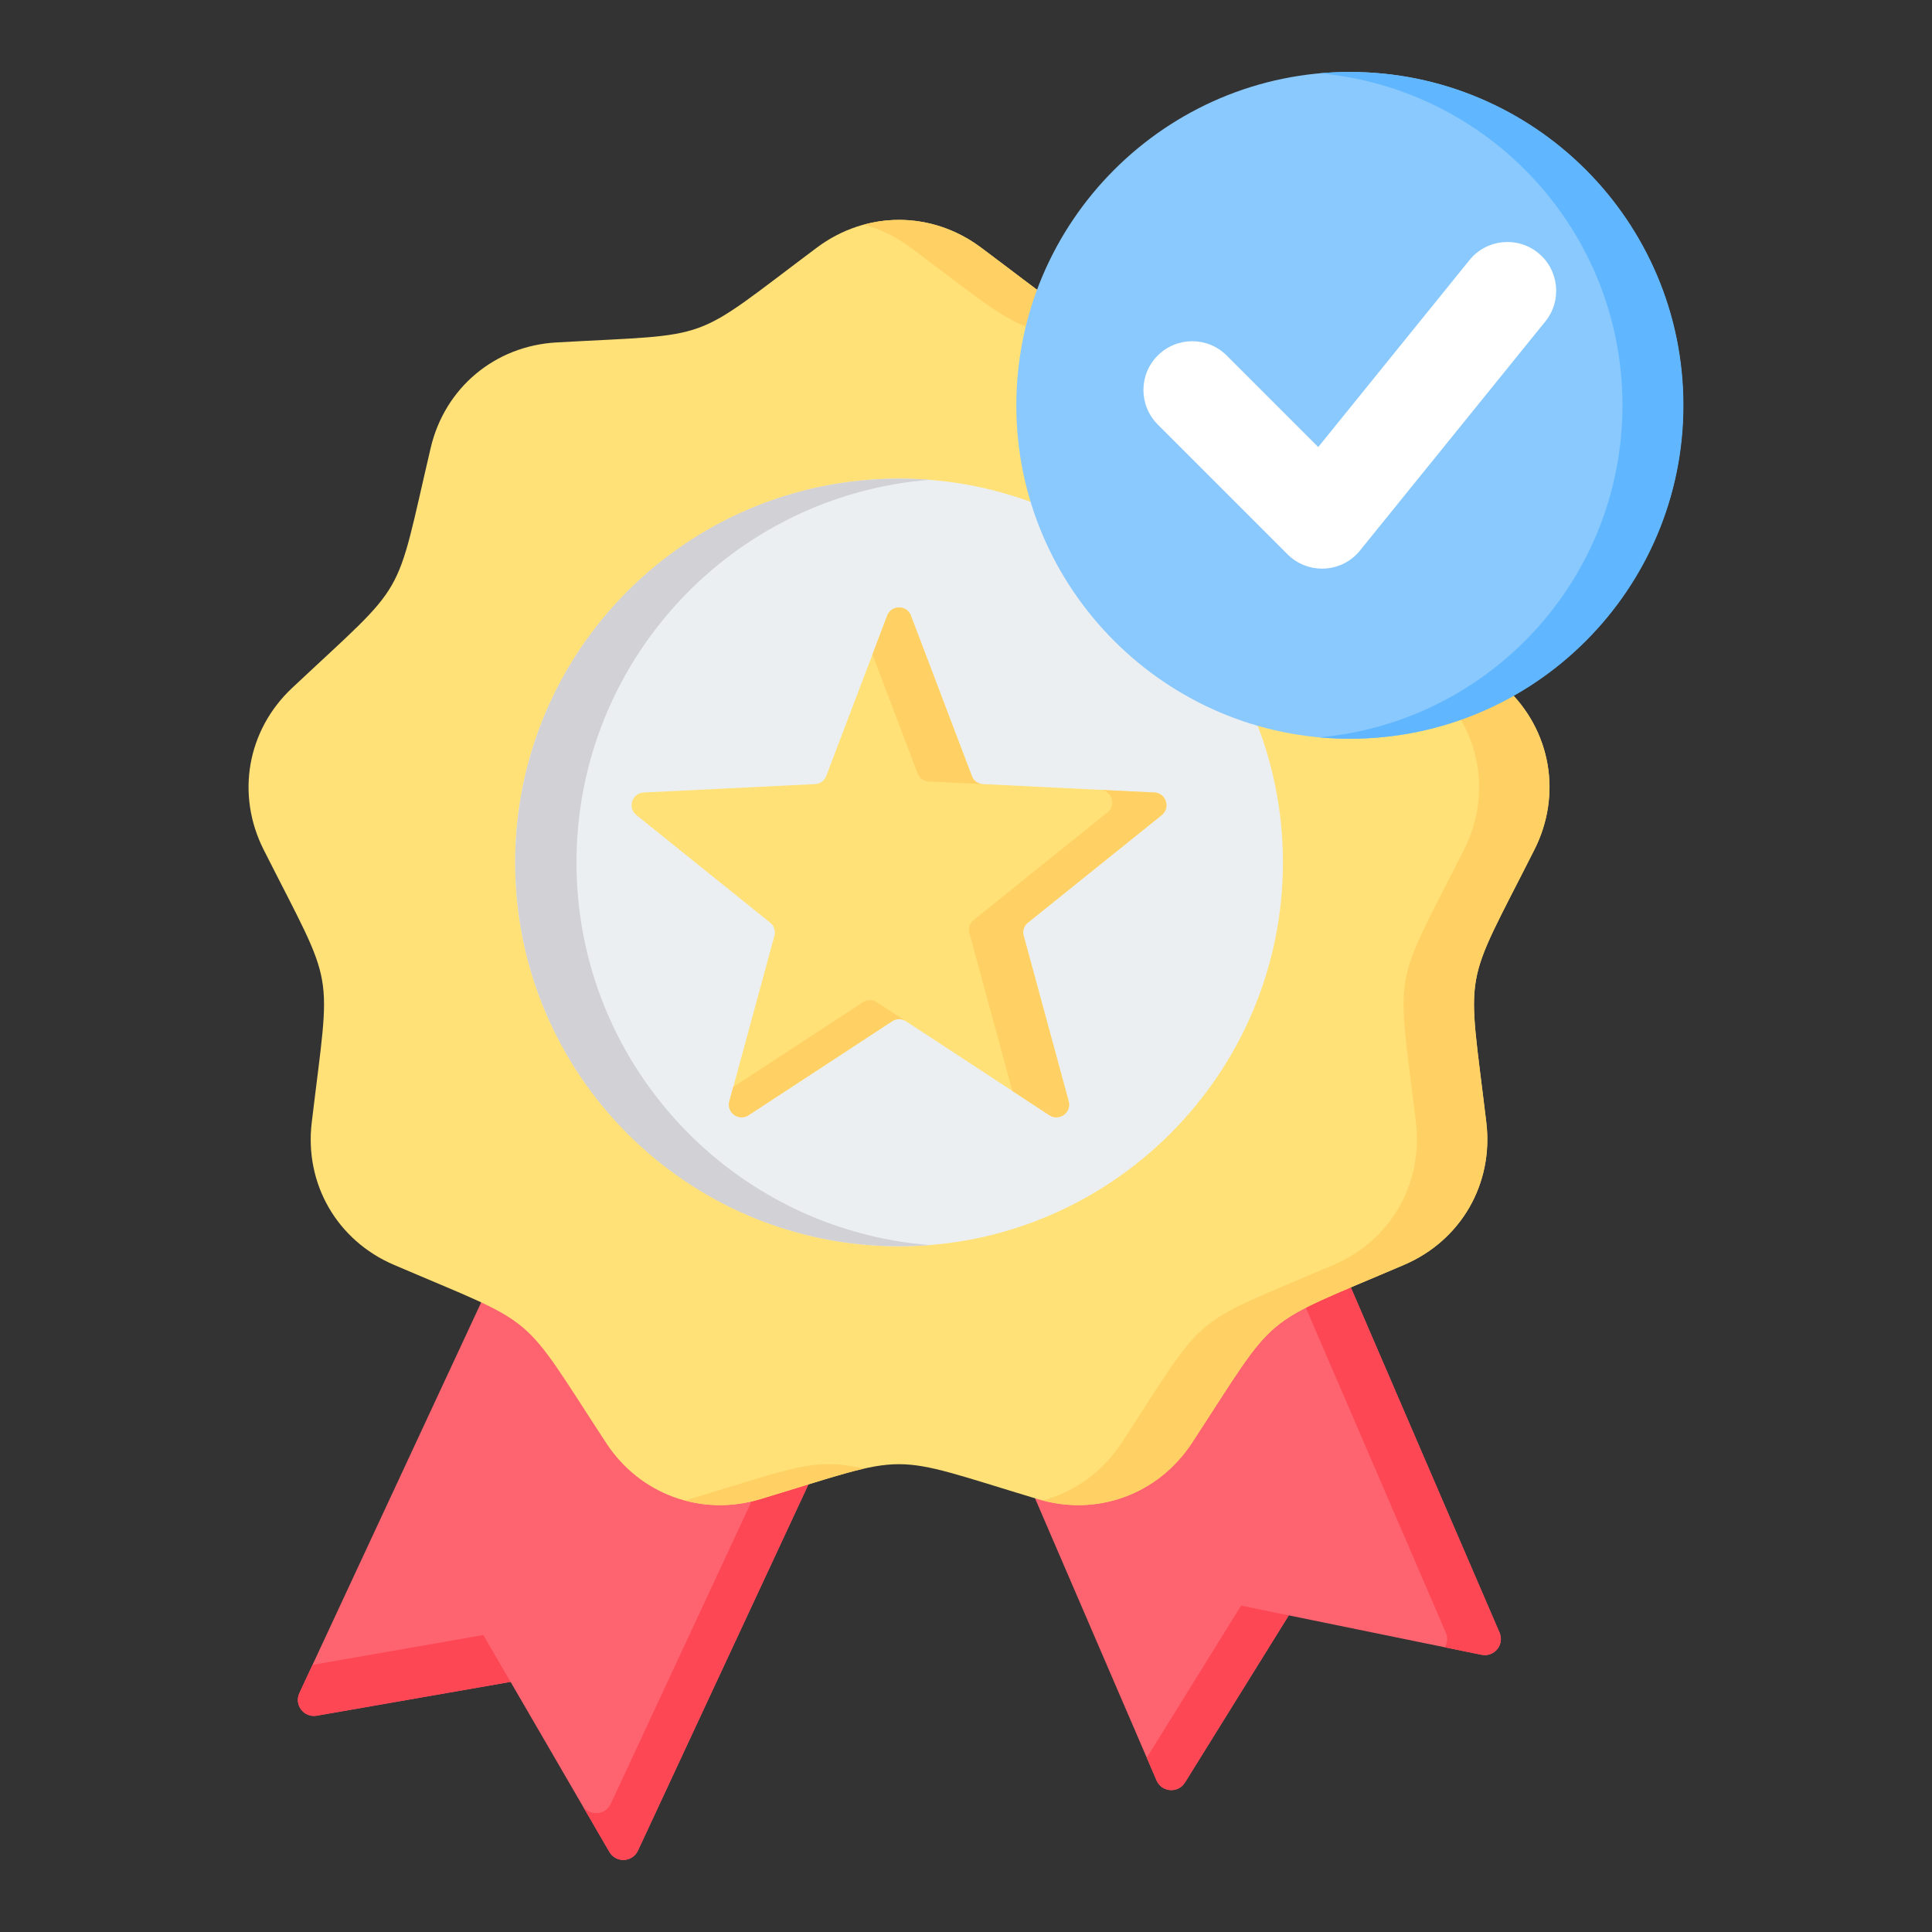 <svg width="45" height="45" viewBox="0 0 45 45" fill="none" xmlns="http://www.w3.org/2000/svg">
<rect x="0" y="0" width="45" height="45" fill="#333333" stroke="none"/>
<path fill-rule="evenodd" clip-rule="evenodd" d="M30.173 26.992L23.195 32.779L26.938 41.47C27.058 41.747 27.441 41.776 27.601 41.517L30.018 37.625L34.505 38.543C34.805 38.604 35.047 38.306 34.927 38.027L30.173 26.992Z" fill="#FE646F"/>
<path fill-rule="evenodd" clip-rule="evenodd" d="M30.174 26.992L29.251 27.757L33.675 38.027C33.727 38.149 33.712 38.273 33.653 38.37L34.506 38.543C34.806 38.604 35.047 38.306 34.928 38.027L30.174 26.992ZM26.711 40.939L26.939 41.47C27.058 41.747 27.442 41.776 27.602 41.517L30.018 37.625L28.908 37.397L26.711 40.939Z" fill="#FD4755"/>
<path fill-rule="evenodd" clip-rule="evenodd" d="M19.876 32.327L14.859 43.104C14.73 43.379 14.347 43.398 14.193 43.133L11.892 39.174L7.378 39.961C7.077 40.013 6.845 39.709 6.974 39.434L11.935 28.773L19.876 32.327Z" fill="#FE646F"/>
<path fill-rule="evenodd" clip-rule="evenodd" d="M19.876 32.328L14.859 43.105C14.73 43.381 14.347 43.399 14.193 43.135L11.892 39.175L7.378 39.963C7.077 40.015 6.845 39.71 6.974 39.435L7.278 38.778L11.258 38.083L13.559 42.045C13.713 42.307 14.096 42.291 14.225 42.016L18.931 31.906L19.876 32.328Z" fill="#FD4755"/>
<path fill-rule="evenodd" clip-rule="evenodd" d="M22.852 5.769C25.853 8.014 25.174 7.766 28.915 7.976C30.352 8.055 31.52 9.034 31.848 10.435C32.159 11.759 32.31 13.429 33.321 14.376L35.074 16.023C36.123 17.007 36.387 18.507 35.737 19.793C34.047 23.137 34.174 22.424 34.618 26.144C34.789 27.574 34.027 28.894 32.703 29.46C29.258 30.936 29.813 30.471 27.762 33.607C26.974 34.812 25.542 35.333 24.166 34.916C20.576 33.833 21.3 33.833 17.713 34.916C16.337 35.333 14.904 34.812 14.117 33.607C12.066 30.471 12.619 30.936 9.174 29.46C7.852 28.894 7.089 27.574 7.261 26.144C7.705 22.424 7.831 23.137 6.142 19.793C5.492 18.507 5.756 17.007 6.805 16.023C9.537 13.458 9.176 14.085 10.031 10.435C10.358 9.034 11.527 8.055 12.964 7.976C16.705 7.766 16.026 8.014 19.024 5.769C20.177 4.905 21.702 4.905 22.852 5.769Z" fill="#FFE177"/>
<path fill-rule="evenodd" clip-rule="evenodd" d="M22.855 5.769C25.855 8.013 25.176 7.765 28.917 7.975C30.354 8.054 31.522 9.033 31.85 10.434C32.161 11.759 32.312 13.428 33.323 14.376L35.076 16.023C36.125 17.006 36.389 18.507 35.739 19.793C34.049 23.136 34.176 22.423 34.62 26.143C34.791 27.574 34.029 28.894 32.705 29.46C29.26 30.935 29.815 30.471 27.764 33.607C26.999 34.775 25.627 35.301 24.289 34.949C25.023 34.753 25.677 34.29 26.124 33.607C28.174 30.471 27.619 30.935 31.064 29.46C32.389 28.894 33.149 27.574 32.98 26.143C32.533 22.423 32.409 23.136 34.099 19.793C34.749 18.507 34.485 17.006 33.433 16.023L31.68 14.376C30.672 13.428 30.518 11.759 30.209 10.434C29.88 9.033 28.714 8.054 27.276 7.975C23.534 7.765 24.215 8.013 21.214 5.769C20.876 5.514 20.506 5.336 20.12 5.232C21.043 4.979 22.042 5.16 22.855 5.769ZM20.12 34.207C19.572 34.333 18.866 34.568 17.715 34.915C17.12 35.096 16.513 35.1 15.953 34.949C15.994 34.94 16.034 34.929 16.075 34.915C18.512 34.18 18.96 33.943 20.12 34.207Z" fill="#FFD064"/>
<path fill-rule="evenodd" clip-rule="evenodd" d="M20.941 29.028C25.866 29.028 29.882 25.012 29.882 20.087C29.882 15.164 25.866 11.148 20.941 11.148C16.016 11.148 12 15.164 12 20.087C12 25.012 16.016 29.028 20.941 29.028Z" fill="#ECEFF1"/>
<path fill-rule="evenodd" clip-rule="evenodd" d="M20.941 11.148C21.182 11.148 21.419 11.158 21.656 11.175C17.052 11.541 13.428 15.392 13.428 20.089C13.428 24.784 17.052 28.635 21.656 29.001C21.419 29.019 21.182 29.028 20.941 29.028C16.002 29.028 12 25.026 12 20.089C12 15.151 16.002 11.148 20.941 11.148Z" fill="#D1D1D6"/>
<path fill-rule="evenodd" clip-rule="evenodd" d="M31.438 17.207C35.715 17.207 39.204 13.719 39.204 9.441C39.204 5.164 35.715 1.676 31.438 1.676C27.161 1.676 23.672 5.164 23.672 9.441C23.672 13.719 27.161 17.207 31.438 17.207Z" fill="#8AC9FE"/>
<path fill-rule="evenodd" clip-rule="evenodd" d="M31.444 1.676C35.733 1.676 39.21 5.152 39.21 9.441C39.21 13.73 35.733 17.207 31.444 17.207C31.205 17.207 30.968 17.196 30.734 17.174C34.69 16.815 37.79 13.491 37.79 9.441C37.79 5.391 34.69 2.066 30.734 1.708C30.97 1.687 31.207 1.676 31.444 1.676Z" fill="#60B7FF"/>
<path d="M26.966 9.887C26.522 9.443 26.522 8.724 26.966 8.281C27.41 7.837 28.129 7.837 28.572 8.281L30.704 10.413L34.228 6.057C34.623 5.57 35.337 5.495 35.825 5.89C36.313 6.284 36.388 6.999 35.994 7.487L31.682 12.816C31.656 12.849 31.628 12.882 31.597 12.912C31.154 13.356 30.435 13.356 29.991 12.912L26.966 9.887Z" fill="white"/>
<path fill-rule="evenodd" clip-rule="evenodd" d="M21.217 14.339L22.636 18.073C22.676 18.187 22.777 18.257 22.897 18.263L26.888 18.459C27.158 18.472 27.271 18.815 27.06 18.984L23.945 21.488C23.85 21.562 23.813 21.678 23.844 21.795L24.892 25.651C24.963 25.912 24.672 26.124 24.445 25.977L21.103 23.788C21.002 23.72 20.879 23.72 20.778 23.788L17.434 25.977C17.207 26.124 16.916 25.912 16.989 25.651L18.038 21.795C18.053 21.739 18.051 21.681 18.033 21.626C18.015 21.572 17.982 21.524 17.936 21.488L14.822 18.984C14.61 18.815 14.72 18.472 14.993 18.459L18.985 18.263C19.104 18.257 19.203 18.187 19.245 18.073L20.665 14.339C20.76 14.085 21.122 14.085 21.217 14.339Z" fill="#FFE177"/>
<path fill-rule="evenodd" clip-rule="evenodd" d="M25.624 18.398L26.887 18.459C27.157 18.472 27.27 18.815 27.059 18.984L23.944 21.488C23.849 21.562 23.812 21.678 23.843 21.795L24.891 25.651C24.962 25.912 24.671 26.124 24.444 25.977L23.579 25.409L22.58 21.734C22.549 21.617 22.586 21.501 22.681 21.427L25.796 18.922C26.007 18.754 25.897 18.41 25.624 18.398ZM21.216 14.339L22.635 18.073C22.675 18.187 22.773 18.257 22.893 18.263L21.633 18.202C21.513 18.196 21.412 18.125 21.372 18.012L20.321 15.244L20.664 14.339C20.759 14.085 21.121 14.085 21.216 14.339ZM21.102 23.788C21.001 23.72 20.878 23.72 20.777 23.788L17.433 25.977C17.206 26.124 16.915 25.912 16.988 25.651L17.077 25.32L20.1 23.343C20.198 23.279 20.321 23.279 20.422 23.343L21.102 23.788Z" fill="#FFD064"/>
</svg>
